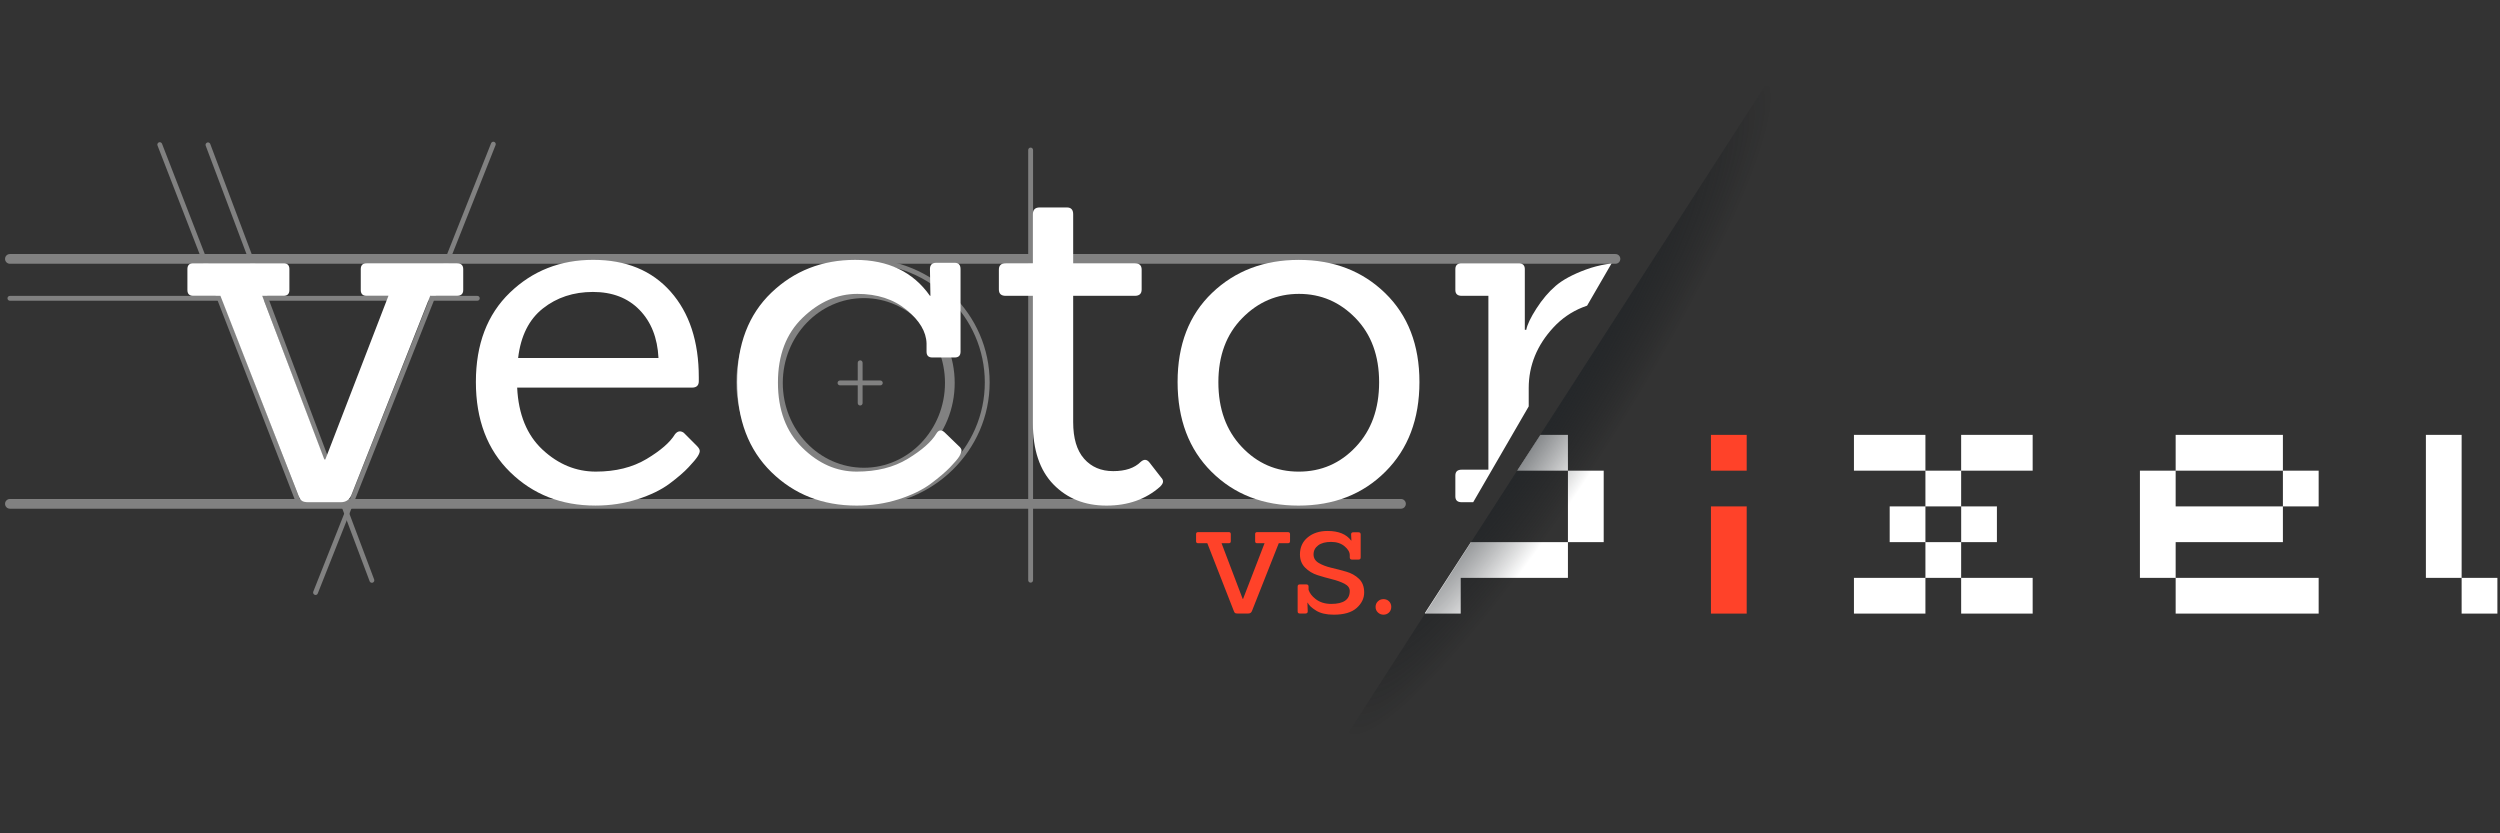 <?xml version="1.0" encoding="utf-8"?>
<!-- Generator: Adobe Illustrator 16.0.4, SVG Export Plug-In . SVG Version: 6.00 Build 0)  -->
<!DOCTYPE svg PUBLIC "-//W3C//DTD SVG 1.1//EN" "http://www.w3.org/Graphics/SVG/1.1/DTD/svg11.dtd">
<svg version="1.1" id="Layer_2" xmlns="http://www.w3.org/2000/svg" xmlns:xlink="http://www.w3.org/1999/xlink" x="0px" y="0px"
	 width="300px" height="100px" viewBox="0 0 300 100" enable-background="new 0 0 300 100" xml:space="preserve">
<rect x="0" y="0" width="300" height="100" fill="#333333" stroke="none"/>
<g opacity="0.4">
	<g>
		<path fill="#F5F5F4" d="M105.639,46.243H100.8c-0.161,0-0.292-0.13-0.292-0.291c0-0.162,0.131-0.293,0.292-0.293h4.839
			c0.16,0,0.292,0.131,0.292,0.293C105.932,46.113,105.799,46.243,105.639,46.243z"/>
	</g>
	<g>
		<g>
			<path fill="#F5F5F4" d="M44.627,69.934c-0.118,0-0.229-0.072-0.272-0.189l-19.67-52.263c-0.057-0.15,0.02-0.319,0.171-0.375
				c0.148-0.059,0.318,0.019,0.375,0.17l19.669,52.261c0.058,0.152-0.019,0.32-0.17,0.379
				C44.697,69.926,44.662,69.934,44.627,69.934z"/>
		</g>
		<g>
			<path fill="#F5F5F4" d="M193.857,31.651H1.188c-0.322,0-0.582-0.261-0.582-0.583c0-0.323,0.26-0.584,0.582-0.584h192.669
				c0.324,0,0.582,0.261,0.582,0.584C194.439,31.39,194.182,31.651,193.857,31.651z"/>
		</g>
		<g>
			<path fill="#F5F5F4" d="M168.118,61.045H1.188c-0.322,0-0.582-0.262-0.582-0.586c0-0.32,0.26-0.582,0.582-0.582h166.93
				c0.324,0,0.583,0.262,0.583,0.582C168.701,60.783,168.442,61.045,168.118,61.045z"/>
		</g>
		<g>
			<path fill="#F5F5F4" d="M103.561,60.752c-8.382,0-15.201-6.666-15.201-14.86c0-8.193,6.819-14.86,15.201-14.86
				c8.38,0,15.198,6.667,15.198,14.86C118.759,54.086,111.94,60.752,103.561,60.752z M103.561,31.614
				c-8.062,0-14.619,6.405-14.619,14.278c0,7.875,6.557,14.276,14.619,14.276c8.059,0,14.616-6.4,14.616-14.276
				C118.177,38.019,111.62,31.614,103.561,31.614z"/>
		</g>
		<g>
			<path fill="#F5F5F4" d="M103.667,57.297c-6.009,0-10.898-5.09-10.898-11.345c0-6.256,4.889-11.345,10.898-11.345
				s10.897,5.089,10.897,11.345C114.564,52.207,109.676,57.297,103.667,57.297z M103.667,35.772c-5.366,0-9.732,4.566-9.732,10.179
				s4.366,10.179,9.732,10.179c5.367,0,9.731-4.566,9.731-10.179S109.034,35.772,103.667,35.772z"/>
		</g>
		<g>
			<path fill="#F5F5F4" d="M57.279,36.089H1.188c-0.161,0-0.291-0.13-0.291-0.291c0-0.16,0.13-0.292,0.291-0.292h56.09
				c0.162,0,0.291,0.131,0.291,0.292C57.57,35.959,57.44,36.089,57.279,36.089z"/>
		</g>
		<g>
			<path fill="#F5F5F4" d="M123.675,69.918c-0.159,0-0.291-0.131-0.291-0.291V18.003c0-0.162,0.131-0.292,0.291-0.292
				c0.163,0,0.292,0.13,0.292,0.292v51.624C123.967,69.787,123.838,69.918,123.675,69.918z"/>
		</g>
		<g>
			<path fill="#F5F5F4" d="M37.863,71.398c-0.036,0-0.072-0.006-0.106-0.023c-0.149-0.059-0.223-0.229-0.165-0.377L58.931,17.19
				c0.06-0.15,0.228-0.224,0.376-0.165c0.149,0.062,0.223,0.229,0.165,0.379L38.133,71.213
				C38.088,71.328,37.979,71.398,37.863,71.398z"/>
		</g>
		<g>
			<path fill="#F5F5F4" d="M103.22,48.662c-0.161,0-0.292-0.13-0.292-0.292v-4.839c0-0.16,0.131-0.291,0.292-0.291
				s0.291,0.131,0.291,0.291v4.839C103.511,48.532,103.381,48.662,103.22,48.662z"/>
		</g>
		<g>
			<path fill="#F5F5F4" d="M35.732,60.359c-0.117,0-0.229-0.068-0.273-0.188L18.9,17.458c-0.057-0.15,0.018-0.318,0.167-0.376
				c0.149-0.058,0.318,0.017,0.376,0.166l16.559,42.713c0.057,0.15-0.017,0.32-0.167,0.379
				C35.801,60.354,35.767,60.359,35.732,60.359z"/>
		</g>
	</g>
</g>
<g>
	<defs>
		<polygon id="SVGID_1_" points="17.803,1 17.803,65.102 173.981,65.102 211.126,1 		"/>
	</defs>
	<clipPath id="SVGID_2_">
		<use xlink:href="#SVGID_1_"  overflow="visible"/>
	</clipPath>
	<path clip-path="url(#SVGID_2_)" fill="#FFFFFF" d="M40.904,60.266H37c-0.391,0-0.662-0.066-0.816-0.203
		c-0.158-0.137-0.312-0.418-0.466-0.848l-9.267-23.716h-3.263c-0.466,0-0.699-0.233-0.699-0.698v-2.506
		c0-0.467,0.232-0.699,0.699-0.699h10.839c0.466,0,0.701,0.232,0.701,0.699V34.8c0,0.465-0.234,0.698-0.701,0.698h-2.564
		l7.459,19.64h0.115l7.576-19.64h-2.622c-0.465,0-0.699-0.233-0.699-0.698v-2.506c0-0.467,0.234-0.699,0.699-0.699h10.84
		c0.504,0,0.756,0.232,0.756,0.699V34.8c0,0.465-0.252,0.698-0.756,0.698h-3.206l-9.383,23.716
		C42.012,59.916,41.562,60.266,40.904,60.266"/>
	<path clip-path="url(#SVGID_2_)" fill="#FFFFFF" d="M83.037,46.513H62.059c0.154,3.225,1.174,5.711,3.059,7.459
		c1.885,1.746,4.01,2.621,6.381,2.621c2.369,0,4.4-0.504,6.09-1.514c1.688-1.012,2.826-2.002,3.41-2.973
		c0.31-0.389,0.658-0.445,1.048-0.178l1.574,1.576c0.233,0.234,0.349,0.439,0.349,0.613c0,0.172-0.088,0.398-0.263,0.668
		c-0.174,0.273-0.533,0.703-1.079,1.283c-0.544,0.584-1.311,1.244-2.301,1.982c-0.991,0.736-2.273,1.359-3.845,1.863
		c-1.575,0.504-3.255,0.756-5.042,0.756c-4.078,0-7.488-1.338-10.226-4.018c-2.74-2.682-4.109-6.286-4.109-10.812
		c0-4.525,1.359-8.099,4.08-10.723c2.72-2.622,6.05-3.933,9.995-3.933c3.943,0,7.043,1.273,9.295,3.816
		c2.252,2.545,3.38,5.974,3.38,10.287v0.464C83.854,46.26,83.581,46.513,83.037,46.513 M76.743,37.189
		c-1.398-1.437-3.264-2.156-5.594-2.156s-4.332,0.661-6.002,1.981c-1.671,1.322-2.66,3.303-2.972,5.945h16.843
		C78.9,40.55,78.142,38.626,76.743,37.189"/>
	<path clip-path="url(#SVGID_2_)" fill="#FFFFFF" d="M115.031,53.506c0.234,0.195,0.35,0.381,0.35,0.553
		c0,0.176-0.088,0.41-0.261,0.701c-0.175,0.291-0.547,0.73-1.108,1.311c-0.564,0.584-1.341,1.244-2.331,1.982
		c-0.99,0.736-2.273,1.359-3.845,1.863c-1.576,0.504-3.254,0.756-5.041,0.756c-4.08,0-7.488-1.338-10.228-4.018
		c-2.739-2.682-4.108-6.286-4.108-10.812c0-4.525,1.37-8.099,4.108-10.723c2.74-2.622,6.09-3.933,10.052-3.933
		c3.963,0,6.954,1.437,8.975,4.312h0.058l-0.058-3.204c0-0.504,0.252-0.759,0.757-0.759h2.214c0.467,0,0.701,0.255,0.701,0.759
		v9.906c0,0.467-0.234,0.699-0.701,0.699h-2.681c-0.465,0-0.698-0.232-0.698-0.699v-0.989c-0.04-1.399-0.836-2.741-2.39-4.022
		c-1.554-1.282-3.525-1.923-5.914-1.923c-2.391,0-4.576,0.953-6.556,2.855c-1.982,1.905-2.973,4.498-2.973,7.781
		c0,3.282,0.969,5.885,2.914,7.809c1.941,1.922,4.118,2.883,6.528,2.883c2.407,0,4.458-0.512,6.146-1.543
		c1.691-1.029,2.828-2.031,3.41-3c0.272-0.467,0.601-0.525,0.99-0.178L115.031,53.506z"/>
	<path clip-path="url(#SVGID_2_)" fill="#FFFFFF" d="M139.331,57.295c0.154,0.156,0.233,0.318,0.233,0.494s-0.117,0.379-0.35,0.613
		c-1.709,1.514-3.857,2.27-6.439,2.27c-2.584,0-4.702-0.842-6.354-2.533c-1.649-1.689-2.476-4.146-2.476-7.373V35.499h-3.263
		c-0.545,0-0.817-0.252-0.817-0.757v-2.39c0-0.504,0.271-0.756,0.817-0.756h3.263v-5.887c0-0.542,0.272-0.815,0.816-0.815h3.263
		c0.505,0,0.757,0.273,0.757,0.815v5.887h7.401c0.543,0,0.816,0.252,0.816,0.756v2.39c0,0.505-0.273,0.757-0.816,0.757h-7.401v15.15
		c0,1.945,0.437,3.41,1.313,4.402c0.873,0.99,2.038,1.484,3.495,1.484c1.458,0,2.555-0.369,3.293-1.107
		c0.388-0.348,0.736-0.326,1.047,0.062L139.331,57.295z"/>
	<path clip-path="url(#SVGID_2_)" fill="#FFFFFF" d="M166.256,56.594c-2.721,2.721-6.199,4.078-10.434,4.078
		c-4.235,0-7.712-1.346-10.431-4.049c-2.722-2.699-4.08-6.294-4.08-10.781s1.377-8.051,4.137-10.693
		c2.759-2.642,6.227-3.962,10.403-3.962c4.178,0,7.637,1.331,10.372,3.991c2.738,2.662,4.11,6.216,4.11,10.665
		C170.334,50.292,168.973,53.879,166.256,56.594 M146.205,45.873c0,3.188,0.934,5.77,2.798,7.747
		c1.865,1.984,4.146,2.975,6.848,2.975c2.699,0,4.983-0.99,6.846-2.975c1.865-1.977,2.798-4.559,2.798-7.747
		c0-3.186-0.941-5.75-2.826-7.693c-1.886-1.942-4.147-2.914-6.787-2.914c-2.645,0-4.917,0.972-6.82,2.914
		C147.157,40.123,146.205,42.687,146.205,45.873"/>
	<path clip-path="url(#SVGID_2_)" fill="#FFFFFF" d="M186.534,60.266h-11.132c-0.505,0-0.76-0.23-0.76-0.699v-2.504
		c0-0.469,0.255-0.701,0.76-0.701h3.205V35.499h-3.205c-0.505,0-0.76-0.233-0.76-0.698v-2.506c0-0.467,0.255-0.699,0.76-0.699h6.818
		c0.506,0,0.758,0.232,0.758,0.699v7.283h0.175c0.117-0.621,0.524-1.476,1.223-2.563c0.7-1.086,1.465-1.99,2.303-2.71
		c0.836-0.718,2.04-1.371,3.615-1.952c1.572-0.583,3.349-0.875,5.329-0.875c0.506,0,0.759,0.255,0.759,0.759v3.088
		c0,0.506-0.253,0.758-0.759,0.758h-1.221c-3.342,0-6.004,1.069-7.987,3.206c-1.979,2.136-2.969,4.565-2.969,7.284v9.791h3.088
		c0.504,0,0.758,0.232,0.758,0.701v2.504C187.292,60.035,187.038,60.266,186.534,60.266"/>
</g>
<g>
	<defs>
		<polygon id="SVGID_3_" points="209.67,13.888 168.118,77.992 302.224,77.992 302.224,13.888 		"/>
	</defs>
	<clipPath id="SVGID_4_">
		<use xlink:href="#SVGID_3_"  overflow="visible"/>
	</clipPath>
	<path clip-path="url(#SVGID_4_)" fill="#FFFFFF" d="M175.286,69.346h12.866v-4.291h4.293v-8.576h-4.293v-4.293h-17.156v21.449h4.29
		V69.346z M175.286,56.479h12.866v8.576h-12.866V56.479z"/>
	<path clip-path="url(#SVGID_4_)" fill="#FF4229" d="M205.313,56.479h4.291v-4.293h-4.291V56.479z M205.313,73.635h4.291V60.764
		h-4.291V73.635z"/>
	<path clip-path="url(#SVGID_4_)" fill="#FFFFFF" d="M235.338,60.764v-4.285h8.582v-4.293h-8.582v4.293h-4.287v-4.293h-8.577v4.293
		h8.577v4.285h-4.288v4.291h4.288v4.291h-8.577v4.289h8.577v-4.289h4.287v4.289h8.582v-4.289h-8.582v-4.291h4.292v-4.291H235.338z
		 M231.051,60.764h4.29v4.291h-4.29V60.764z"/>
	<path clip-path="url(#SVGID_4_)" fill="#FFFFFF" d="M261.079,65.055h12.869v-4.291h4.291v-4.285h-4.291v-4.293h-12.869v4.293
		h-4.289v12.867h4.289v4.289h17.16v-4.289h-17.16V65.055z M261.079,56.479h12.869v4.285h-12.869V56.479z"/>
	<polygon clip-path="url(#SVGID_4_)" fill="#FFFFFF" points="291.107,69.346 295.396,69.346 295.396,73.635 299.687,73.635 
		299.687,69.346 295.396,69.346 295.396,52.186 291.107,52.186 	"/>
</g>
<path fill="#FF4229" d="M149.8,73.621h-1.329c-0.133,0-0.225-0.023-0.277-0.068c-0.055-0.047-0.107-0.143-0.159-0.289l-3.158-8.078
	h-1.111c-0.159,0-0.238-0.082-0.238-0.238v-0.855c0-0.158,0.08-0.238,0.238-0.238h3.692c0.159,0,0.238,0.08,0.238,0.238v0.855
	c0,0.156-0.079,0.238-0.238,0.238h-0.873l2.54,6.689h0.041l2.581-6.689h-0.895c-0.159,0-0.236-0.082-0.236-0.238v-0.855
	c0-0.158,0.077-0.238,0.236-0.238h3.694c0.171,0,0.257,0.08,0.257,0.238v0.855c0,0.156-0.086,0.238-0.257,0.238h-1.094l-3.194,8.078
	C150.179,73.504,150.027,73.621,149.8,73.621"/>
<path fill="#FF4229" d="M160.044,73.762c-0.886,0-1.596-0.164-2.123-0.498c-0.531-0.33-0.861-0.641-0.993-0.934h-0.039
	c0.026,0.65,0.039,0.994,0.039,1.035c0,0.17-0.094,0.256-0.276,0.256h-0.677c-0.172,0-0.258-0.086-0.258-0.256v-2.98
	c0-0.168,0.086-0.258,0.258-0.258h0.773c0.187,0,0.28,0.09,0.28,0.258v0.398c0.133,0.398,0.41,0.762,0.834,1.092
	c0.502,0.396,1.131,0.594,1.883,0.594c1.482,0,2.225-0.516,2.225-1.547c0-0.359-0.204-0.645-0.612-0.863
	c-0.414-0.219-0.914-0.4-1.503-0.547s-1.174-0.309-1.755-0.496c-0.582-0.186-1.077-0.486-1.489-0.904
	c-0.411-0.416-0.617-0.941-0.617-1.576c0-0.859,0.312-1.545,0.935-2.055c0.621-0.512,1.415-0.766,2.381-0.766
	c1.312,0,2.252,0.383,2.823,1.148h0.037c-0.024-0.473-0.037-0.717-0.037-0.732c0-0.17,0.084-0.256,0.254-0.256h0.636
	c0.172,0,0.259,0.086,0.259,0.256v2.762c0,0.17-0.087,0.258-0.259,0.258h-0.774c-0.183,0-0.277-0.088-0.277-0.258v-0.277
	c0-0.357-0.205-0.711-0.624-1.062c-0.42-0.352-0.958-0.525-1.618-0.525c-0.662,0-1.179,0.137-1.55,0.414
	c-0.367,0.281-0.554,0.639-0.554,1.084c0,0.443,0.21,0.785,0.625,1.031c0.416,0.246,0.922,0.438,1.518,0.578
	c0.597,0.139,1.189,0.291,1.787,0.467c0.597,0.17,1.1,0.453,1.519,0.852c0.416,0.396,0.627,0.945,0.627,1.646
	c0,0.703-0.304,1.32-0.903,1.857C162.194,73.496,161.276,73.762,160.044,73.762"/>
<path fill="#FF4229" d="M166.687,72.162c0.179,0.18,0.264,0.4,0.264,0.666s-0.085,0.486-0.264,0.666
	c-0.18,0.176-0.402,0.268-0.666,0.268c-0.265,0-0.492-0.092-0.674-0.268c-0.188-0.18-0.278-0.4-0.278-0.666s0.09-0.486,0.278-0.666
	c0.182-0.178,0.409-0.268,0.674-0.268C166.284,71.895,166.507,71.984,166.687,72.162"/>
<path fill="#21282E" d="M166.01,75.93"/>
<radialGradient id="SVGID_5_" cx="188.026" cy="49.142" r="9.474" fx="179.998" fy="49.485" gradientTransform="matrix(0.844 0.536 -3.191 5.019 186.143 -298.359)" gradientUnits="userSpaceOnUse">
	<stop  offset="0" style="stop-color:#21282E"/>
	<stop  offset="0.278" style="stop-color:#1C2227;stop-opacity:0.667"/>
	<stop  offset="0.671" style="stop-color:#0D1115;stop-opacity:0.196"/>
	<stop  offset="0.834" style="stop-color:#05080B;stop-opacity:0"/>
</radialGradient>
<polygon fill="url(#SVGID_5_)" points="158.96,92.338 211.797,10.295 232.437,10.295 232.437,92.354 "/>
</svg>
